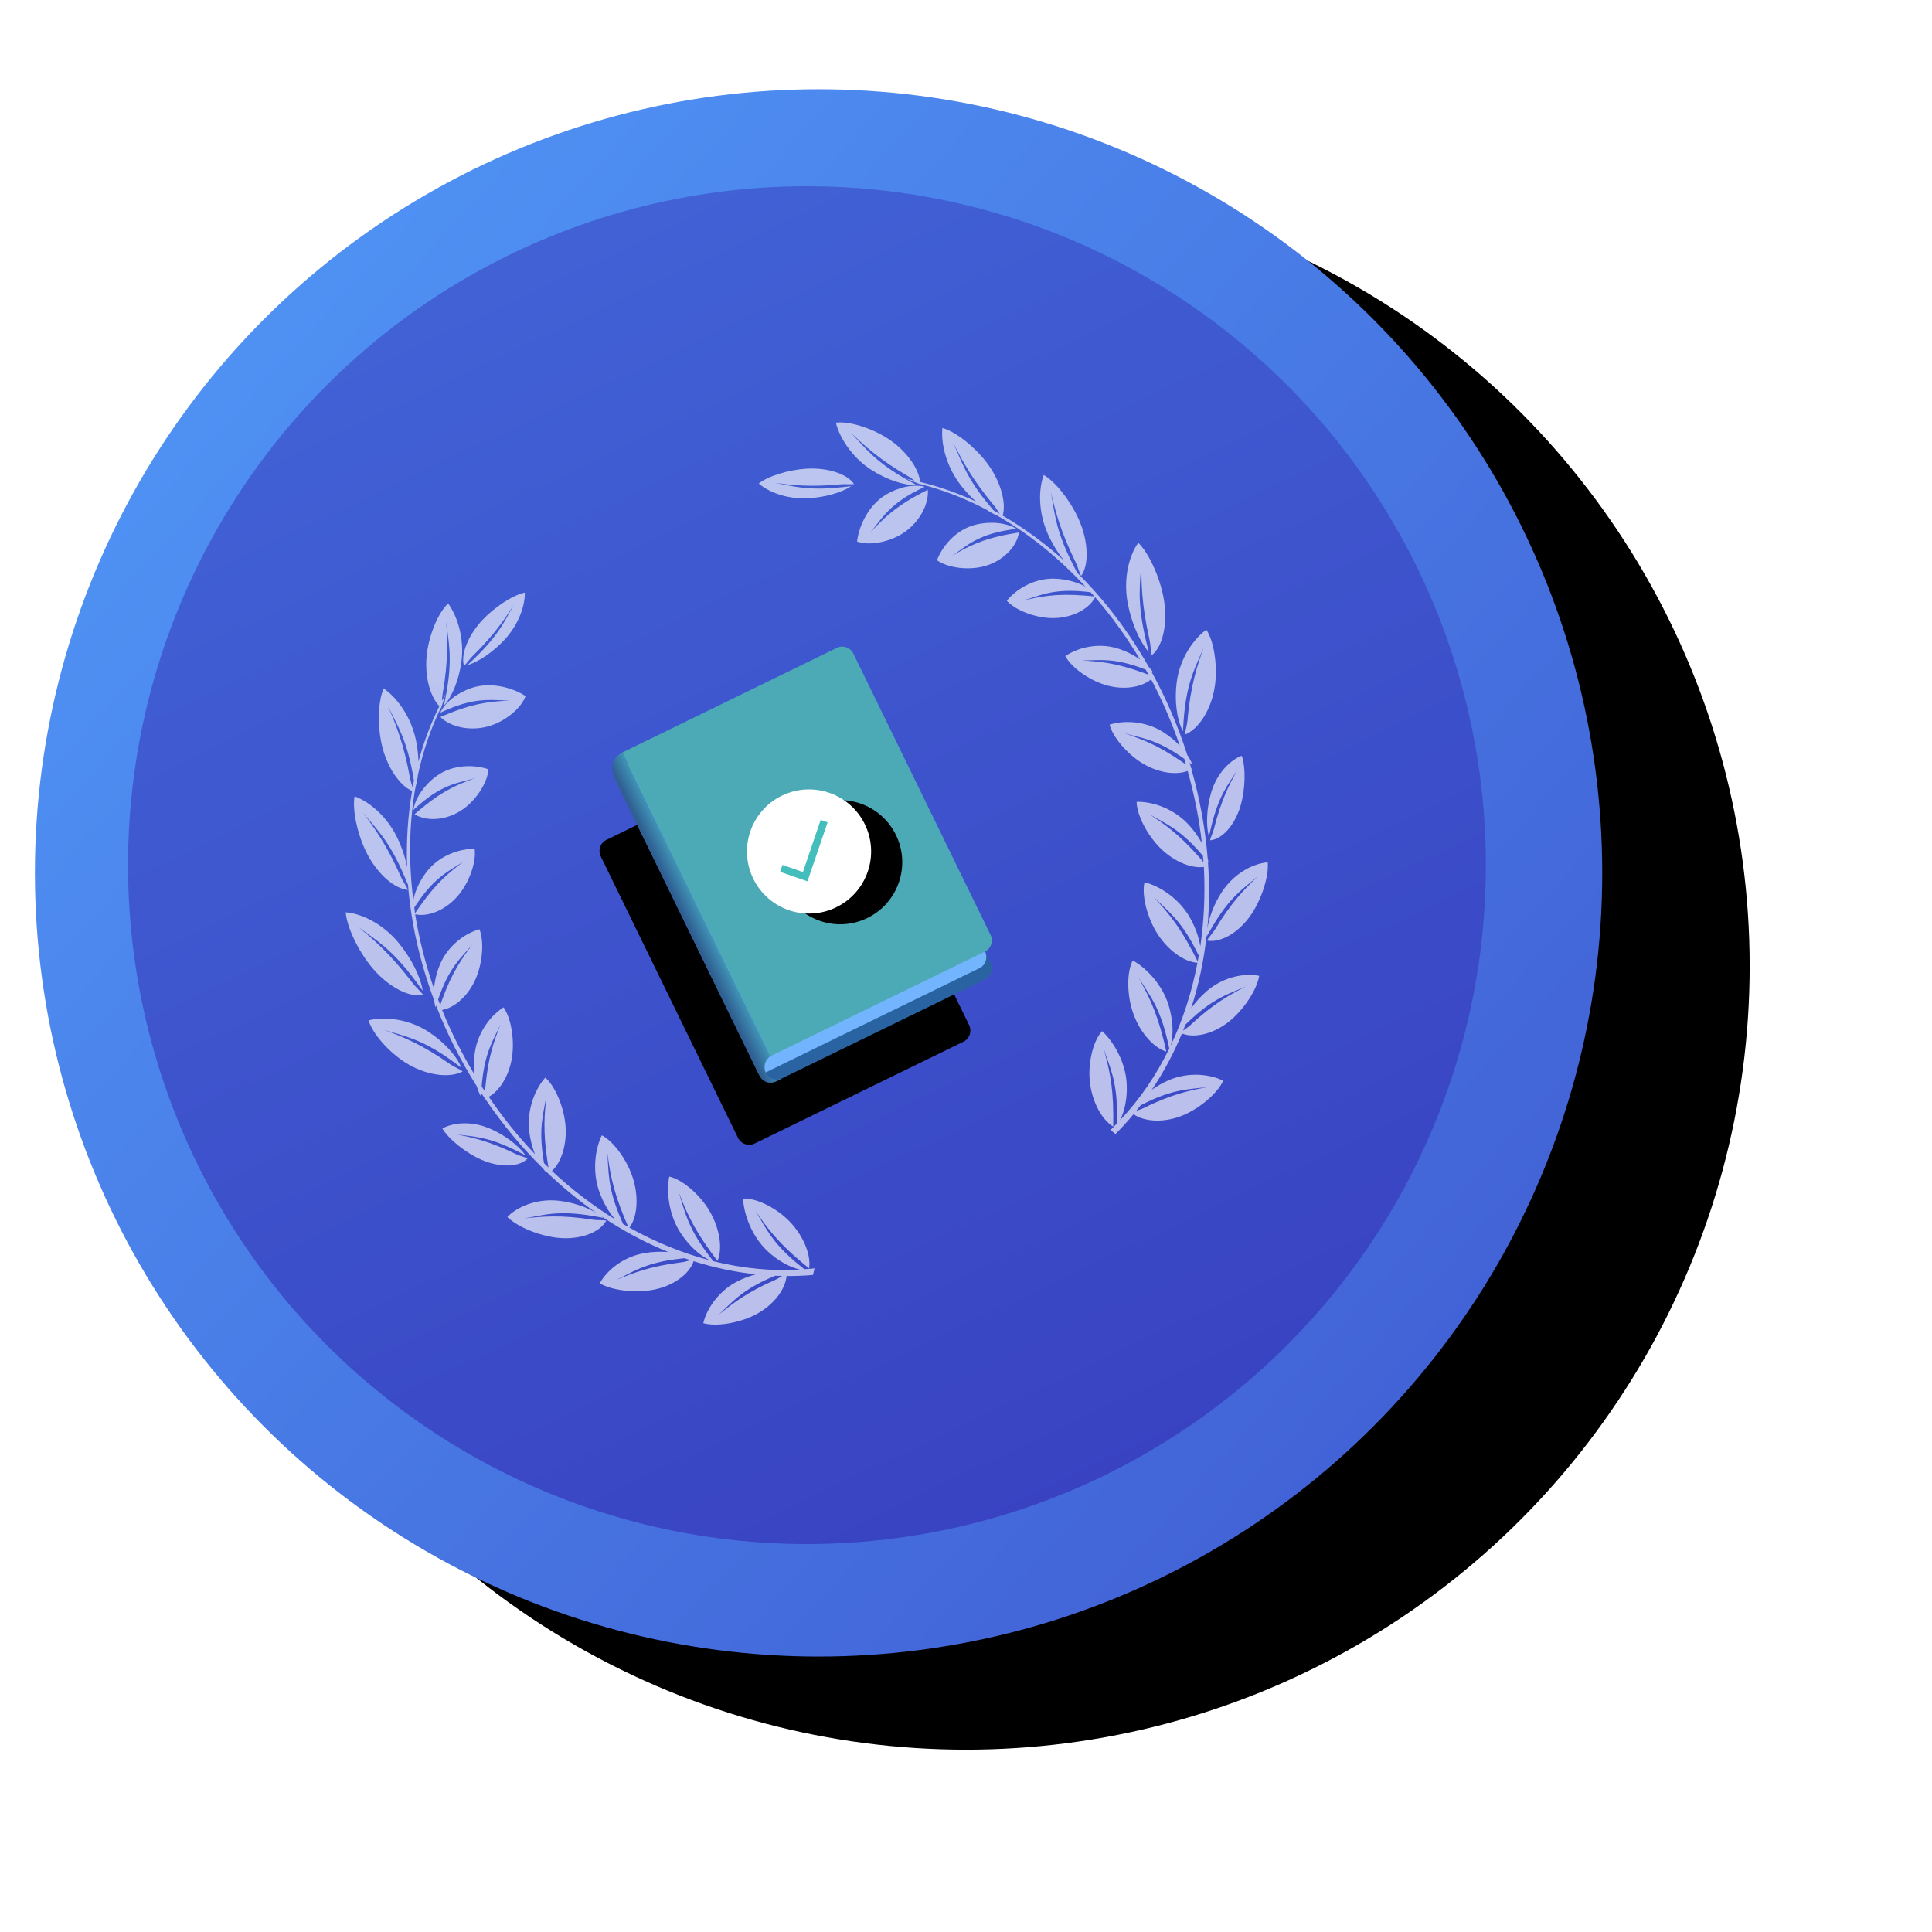 <?xml version="1.0" encoding="UTF-8"?>
<svg width="498px" height="498px" viewBox="0 0 498 498" version="1.1" xmlns="http://www.w3.org/2000/svg" xmlns:xlink="http://www.w3.org/1999/xlink">
    <!-- Generator: Sketch 52.5 (67469) - http://www.bohemiancoding.com/sketch -->
    <title>zoomed</title>
    <desc>Created with Sketch.</desc>
    <defs>
        <linearGradient x1="194.314%" y1="169.251%" x2="-58.238%" y2="-58.934%" id="linearGradient-1">
            <stop stop-color="#3023AE" offset="0%"></stop>
            <stop stop-color="#53A0FD" offset="79.135%"></stop>
            <stop stop-color="#B4EC51" offset="100%"></stop>
        </linearGradient>
        <circle id="path-2" cx="202" cy="202" r="202"></circle>
        <filter x="-13.1%" y="-16.6%" width="145.0%" height="145.0%" filterUnits="objectBoundingBox" id="filter-3">
            <feOffset dx="38" dy="24" in="SourceAlpha" result="shadowOffsetOuter1"></feOffset>
            <feGaussianBlur stdDeviation="24" in="shadowOffsetOuter1" result="shadowBlurOuter1"></feGaussianBlur>
            <feColorMatrix values="0 0 0 0 0.204   0 0 0 0 0.255   0 0 0 0 0.353  0 0 0 0.143 0" type="matrix" in="shadowBlurOuter1"></feColorMatrix>
        </filter>
        <linearGradient x1="119.693%" y1="188.017%" x2="-101.218%" y2="-278.551%" id="linearGradient-4">
            <stop stop-color="#3023AE" offset="0%"></stop>
            <stop stop-color="#53A0FD" offset="79.135%"></stop>
            <stop stop-color="#B4EC51" offset="100%"></stop>
        </linearGradient>
        <circle id="path-5" cx="175" cy="175" r="175"></circle>
        <path d="M3.488,6.451 L63.457,6.451 C65.2,6.451 66.613,7.895 66.613,9.677 L66.613,90.317 C66.613,92.098 65.2,93.542 63.457,93.542 L3.488,93.542 C1.745,93.542 0.332,92.098 0.332,90.317 L0.332,9.677 C0.332,7.895 1.745,6.451 3.488,6.451 Z" id="path-7"></path>
        <filter x="-99.6%" y="-48.2%" width="262.9%" height="224.0%" filterUnits="objectBoundingBox" id="filter-8">
            <feOffset dx="-12" dy="12" in="SourceAlpha" result="shadowOffsetOuter1"></feOffset>
            <feGaussianBlur stdDeviation="16" in="shadowOffsetOuter1" result="shadowBlurOuter1"></feGaussianBlur>
            <feColorMatrix values="0 0 0 0 0.098   0 0 0 0 0.161   0 0 0 0 0.424  0 0 0 0.2 0" type="matrix" in="shadowBlurOuter1"></feColorMatrix>
        </filter>
        <circle id="path-9" cx="16.145" cy="16.034" r="16"></circle>
        <filter x="-65.6%" y="-65.6%" width="268.8%" height="268.8%" filterUnits="objectBoundingBox" id="filter-10">
            <feOffset dx="6" dy="6" in="SourceAlpha" result="shadowOffsetOuter1"></feOffset>
            <feGaussianBlur stdDeviation="8" in="shadowOffsetOuter1" result="shadowBlurOuter1"></feGaussianBlur>
            <feColorMatrix values="0 0 0 0 0.259   0 0 0 0 0.504   0 0 0 0 0.79  0 0 0 0.13 0" type="matrix" in="shadowBlurOuter1"></feColorMatrix>
        </filter>
        <linearGradient x1="100%" y1="65.634%" x2="22.821%" y2="65.634%" id="linearGradient-11">
            <stop stop-color="#4094B7" offset="0%"></stop>
            <stop stop-color="#306093" offset="100%"></stop>
        </linearGradient>
    </defs>
    <g id="Page-1" stroke="none" stroke-width="1" fill="none" fill-rule="evenodd">
        <g id="ms_pro_details_assets" transform="translate(-793, -1299)">
            <g id="s1" transform="translate(-142, 1177)">
                <g id="zoomed" transform="translate(944, 145)">
                    <g id="outer_circle" fill-rule="nonzero">
                        <path d="M313.039,353.299 C306.123,363.954 308.722,382.075 320.837,407.663 C294.607,395.345 276.486,392.746 266.473,399.864 L313.039,353.299 Z" id="Rectangle" fill="#3E54CD" transform="translate(293.655, 380.481) rotate(-342) translate(-293.655, -380.481) "></path>
                        <g opacity="0.997">
                            <use fill="black" fill-opacity="1" filter="url(#filter-3)" xlink:href="#path-2"></use>
                            <use fill="url(#linearGradient-1)" xlink:href="#path-2"></use>
                        </g>
                    </g>
                    <g id="inner_circle" transform="translate(199, 200) scale(-1, 1) translate(-199, -200) translate(24, 25)">
                        <mask id="mask-6" fill="white">
                            <use xlink:href="#path-5"></use>
                        </mask>
                        <use id="Oval" fill="url(#linearGradient-4)" fill-rule="nonzero" opacity="0.997" transform="translate(175, 175) scale(-1, 1) translate(-175, -175) " xlink:href="#path-5"></use>
                        <g id="i_recc" mask="url(#mask-6)" fill="#FFFFFF" opacity="0.648">
                            <g transform="translate(175.5, 175) rotate(25) translate(-175.5, -175) translate(56, 75)">
                                <path d="M66.94,193.64 C58.575,193.439 54.097,194.575 49.575,195.702 C54.082,194.321 57.733,192.271 67.081,192.667 C67.142,192.67 67.201,192.672 67.26,192.674 C67.797,192.952 68.336,193.213 68.879,193.477 C68.218,193.554 67.54,193.654 66.94,193.64 M46.896,179.348 C38.861,176.752 34.272,176.563 29.643,176.353 C34.315,176.313 38.322,175.38 47.26,178.447 C47.508,178.534 47.749,178.62 47.992,178.704 C48.395,179.094 48.802,179.467 49.209,179.847 C48.427,179.691 47.597,179.574 46.896,179.348 M25.55,141.109 C27.974,132.196 30.871,129.502 33.517,125.583 C31.103,129.578 28.822,133.271 26.507,141.207 C26.359,141.711 26.228,142.207 26.087,142.707 C25.891,142.207 25.716,141.692 25.527,141.188 C25.534,141.162 25.541,141.137 25.55,141.109 M37.401,162.833 C37.662,153.528 39.832,150.096 41.476,145.548 C40.075,150.099 38.736,154.323 38.349,162.655 C38.306,163.537 38.279,164.412 38.254,165.282 C37.956,164.864 37.665,164.44 37.374,164.018 C37.383,163.623 37.39,163.234 37.401,162.833 M19.34,116.714 C19.331,116.635 19.327,116.555 19.315,116.474 C23.667,108.781 27.055,107.005 30.491,104.013 C27.226,107.178 24.163,110.092 20.072,117.094 C19.897,117.395 19.729,117.696 19.556,117.997 C19.493,117.565 19.402,117.148 19.34,116.714 M18.699,91.335 C24.818,84.962 28.538,84.234 32.596,82.307 C28.708,84.428 25.068,86.362 19.483,91.951 C19.147,92.286 18.826,92.625 18.499,92.961 C18.531,92.45 18.567,91.941 18.606,91.433 C18.638,91.4 18.667,91.367 18.699,91.335 M36.164,36.641 C38.501,27.73 38.672,22.636 38.861,17.5 C38.897,22.685 39.738,27.129 36.973,37.045 C36.914,37.255 36.858,37.455 36.796,37.665 C36.439,38.148 36.1,38.65 35.748,39.142 C35.88,38.3 35.966,37.392 36.164,36.641 M24.165,66.676 C31.562,62.277 35.327,62.643 39.697,61.948 C35.443,62.879 31.478,63.702 24.781,67.497 C24.047,67.915 23.324,68.337 22.61,68.762 C22.746,68.284 22.915,67.822 23.058,67.346 C23.426,67.122 23.79,66.9 24.165,66.676 M75.983,194.659 C78.077,191.529 78.238,185.658 76.144,180.537 C74.425,176.332 71.042,172.257 68.152,171.153 C66.703,174.722 66.001,180.834 68.188,186.182 C69.511,189.423 71.535,192.266 73.716,193.915 C66.869,191.23 60.366,187.379 54.373,182.518 C54.218,181.827 54.066,181.128 53.913,180.416 C51.999,171.352 53.293,167.412 53.818,162.548 C53.529,167.349 53.217,171.811 54.789,179.971 C54.98,180.967 55.182,181.956 55.391,182.931 C58.147,180.507 59.67,174.881 58.843,169.334 C58.165,164.778 55.846,159.87 53.313,157.974 C51.078,161.004 48.977,166.71 49.839,172.502 C50.4,176.245 51.828,179.791 53.725,181.991 C48.117,177.346 42.974,171.832 38.447,165.557 C41.582,163.896 44.261,159.016 44.745,153.544 C45.152,148.951 44.059,143.542 42.053,140.985 C39.188,143.271 35.825,148.177 35.311,154.022 C35.061,156.828 35.311,159.665 35.993,162.037 C32.34,156.469 29.145,150.393 26.516,143.873 C29.763,142.863 33.167,139.098 34.811,134.246 C36.278,129.924 36.48,124.388 35.141,121.34 C31.839,122.725 27.451,126.499 25.586,131.997 C24.909,133.999 24.499,136.101 24.384,138.083 C22.401,132.24 20.891,126.075 19.84,119.676 C23.14,119.441 27.101,116.807 29.72,112.751 C32.142,108.998 33.631,103.709 33.049,100.381 C29.538,100.77 24.415,103.154 21.332,107.929 C20.316,109.504 19.506,111.221 18.933,112.928 C18.267,106.642 18.09,100.409 18.403,94.3 C21.666,95.16 26.248,93.779 29.816,90.528 C33.031,87.6 35.702,82.916 35.914,79.534 C32.433,78.904 26.928,79.735 22.837,83.464 C21.227,84.929 19.845,86.676 18.829,88.475 C19.513,81.769 20.757,75.249 22.528,69.021 C25.389,71.225 30.559,71.37 35.091,69.088 C38.881,67.183 42.553,63.427 43.549,60.222 C40.334,58.612 34.822,57.836 30.002,60.262 C27.458,61.542 25.182,63.411 23.654,65.47 C26.755,55.837 31.098,46.975 36.512,39.282 C37.187,38.547 37.831,37.661 38.431,36.662 C42.199,31.719 46.412,27.308 51.032,23.564 C51.055,23.616 51.066,23.679 51.087,23.73 C51.189,23.59 51.285,23.424 51.383,23.263 C51.448,23.212 51.508,23.154 51.571,23.103 L53.725,20.775 C53.145,21.192 52.597,21.67 52.028,22.106 C52.299,21.591 52.569,21.075 52.865,20.656 C57.988,13.317 59.832,8.649 61.706,3.947 C60.023,8.787 59.336,13.263 53.484,21.362 C52.979,22.058 52.478,22.746 51.978,23.42 C55.011,22.13 58.386,18.878 60.844,15.055 C64.248,9.762 64.83,3.62 64.091,0 C60.869,1.017 56.496,4.992 53.82,9.153 C50.744,13.938 49.689,19.583 50.853,23.033 C46.935,26.17 43.276,29.72 39.945,33.686 C40.687,31.964 41.307,30.091 41.735,28.183 C43.151,21.873 41.66,15.92 39.775,12.855 C37.112,15.113 34.363,20.593 33.251,25.549 C31.935,31.402 32.897,37.229 35.248,39.879 C31.582,45.146 28.413,50.926 25.789,57.122 C26.409,54.659 26.732,51.864 26.689,49.107 C26.585,42.608 23.754,37.287 21.218,34.866 C19.174,37.812 17.796,43.893 17.878,49.002 C17.978,55.279 20.448,60.866 23.501,62.52 C23.544,61.407 23.258,60.01 23.281,58.878 C23.46,49.599 22.437,44.631 21.421,39.613 C22.665,44.612 24.515,48.664 24.158,59.037 C24.129,59.821 24.097,60.595 24.065,61.363 C20.62,70.633 18.422,80.714 17.589,91.241 C17.396,91.827 17.237,92.408 17.146,92.972 C17.253,92.856 17.369,92.737 17.48,92.62 C16.971,100.196 17.173,107.988 18.197,115.886 C18.042,116.887 17.983,117.855 18.053,118.75 C18.194,118.491 18.342,118.225 18.485,117.967 C18.56,118.463 18.656,118.946 18.735,119.441 C18.694,119.513 18.651,119.585 18.613,119.658 C18.665,119.665 18.719,119.655 18.77,119.66 C20.072,127.747 22.094,135.347 24.743,142.413 C24.818,142.732 24.843,143.094 24.941,143.39 C24.963,143.306 24.988,143.22 25.011,143.138 C27.119,148.653 29.6,153.836 32.41,158.653 C30.686,156.04 27.958,153.479 24.945,151.627 C19.818,148.478 14.251,148.536 11.091,149.761 C12.371,153.199 16.43,157.563 20.459,160.038 C25.407,163.08 31.003,163.502 33.824,161.393 C32.974,160.794 31.744,160.374 30.868,159.786 C23.713,154.972 19.327,153.472 14.9,151.939 C19.427,153.246 23.513,153.493 31.432,159.023 C32.112,159.499 32.785,159.975 33.447,160.449 C33.331,160.199 33.183,159.95 33.047,159.698 C36.548,165.534 40.521,170.815 44.884,175.506 C43.163,174.522 41.235,173.71 39.27,173.166 C33.583,171.596 28.219,173.25 25.454,175.343 C27.49,178.293 32.428,181.345 36.898,182.579 C42.155,184.032 47.387,182.977 49.789,180.388 C53.922,184.186 58.329,187.482 62.942,190.255 C61.385,189.966 59.75,189.826 58.133,189.859 C52.274,189.975 47.476,193.113 45.293,195.926 C47.949,198.196 53.433,199.723 58.038,199.633 C63.363,199.528 68.097,197.085 69.884,193.974 C71.985,194.956 74.107,195.868 76.267,196.637 L76.974,195.154 C76.237,194.909 75.517,194.594 74.787,194.321 C74.514,193.773 74.243,193.22 73.97,192.658 C70.005,184.452 70.335,180.276 69.709,175.427 C70.546,180.146 71.29,184.545 74.709,191.977 C75.13,192.884 75.553,193.78 75.983,194.659" id="Fill-1"></path>
                                <path d="M22.182,138.311 C21.594,137.559 20.65,136.861 20.039,136.111 C15.033,129.965 11.672,127.482 8.286,124.958 C11.801,127.307 15.165,128.6 20.662,135.583 C21.136,136.183 21.6,136.782 22.06,137.375 C21.448,134.148 19.37,130.315 16.738,127.326 C13.093,123.188 8.43,121.774 5.545,122.029 C5.919,125.408 8.428,130.341 11.294,133.594 C14.813,137.588 19.402,139.436 22.182,138.311" id="Fill-4"></path>
                                <path d="M14.425,107.934 C9.845,99.98 6.292,96.333 2.719,92.637 C6.507,96.193 10.406,98.619 15.371,107.592 C15.798,108.365 16.214,109.131 16.625,109.89 C16.783,106.37 15.255,101.749 12.775,97.817 C9.341,92.373 3.825,89.402 0.086,88.727 C-0.418,92.329 1.343,98.225 4.042,102.504 C7.358,107.761 12.653,111.151 16.511,110.896 C15.981,109.929 14.983,108.903 14.425,107.934 Z" id="Fill-6"></path>
                                <path d="M14.506,85.053 C12.411,75.457 10.153,70.664 7.89,65.818 C10.382,70.577 13.255,74.174 15.436,84.947 C15.623,85.875 15.805,86.794 15.979,87.7 C17.005,84.041 16.8,78.771 15.573,73.968 C13.872,67.317 9.689,62.713 6.517,61 C5.163,64.651 5.257,71.324 6.594,76.552 C8.237,82.971 12.114,87.958 15.628,88.727 C15.396,87.568 14.762,86.223 14.506,85.053 Z" id="Fill-9"></path>
                                <path d="M35.905,44.875 C35.017,45.101 34.14,45.338 33.273,45.583 C35.427,48.824 40.429,50.617 45.359,49.645 C49.406,48.846 53.769,46.117 55.455,43.136 C52.762,40.509 47.691,38.035 42.541,39.052 C38.819,39.787 35.304,41.8 33.454,44.438 C34.129,44.237 34.815,44.042 35.508,43.846 C43.566,41.593 47.067,43.114 51.388,43.732 C47.123,43.391 43.155,43.025 35.905,44.875" id="Fill-11"></path>
                                <path d="M75.927,7.565 C70.757,9.618 66.927,13.355 66.545,16.33 C67.483,16.012 68.547,15.343 69.491,15.005 C77.242,12.236 81.026,9.855 84.858,7.462 C81.117,10.031 78.36,12.789 69.645,15.76 C68.896,16.016 68.151,16.264 67.416,16.509 C70.503,16.954 74.829,16.21 78.696,14.676 C84.05,12.548 87.542,8.605 88.727,5.808 C85.623,5.092 80.134,5.894 75.927,7.565" id="Fill-13"></path>
                                <path d="M176.584,16.509 C175.847,16.266 175.104,16.016 174.355,15.76 C165.64,12.789 162.883,10.031 159.142,7.462 C162.971,9.855 166.758,12.236 174.509,15.007 C175.455,15.343 176.517,16.012 177.455,16.33 C177.073,13.354 173.243,9.618 168.073,7.565 C163.866,5.896 158.379,5.092 155.273,5.808 C156.458,8.605 159.95,12.55 165.304,14.676 C169.171,16.21 173.497,16.954 176.584,16.509" id="Fill-15"></path>
                                <path d="M72.091,30.069 C70.039,26.766 65.633,22.888 60.384,22.291 C56.589,21.862 52.72,22.704 50.335,24.641 C51.037,24.656 51.751,24.675 52.469,24.702 C60.826,25.008 63.911,27.508 67.991,29.402 C63.906,27.787 60.114,26.242 52.63,25.796 C51.717,25.743 50.806,25.701 49.909,25.672 C51.3,29.393 55.788,32.604 60.812,33.176 C64.937,33.644 69.792,32.383 72.091,30.069" id="Fill-17"></path>
                                <path d="M208.815,176.355 C204.183,176.565 199.592,176.754 191.559,179.348 C190.861,179.574 190.028,179.693 189.246,179.849 C189.651,179.469 190.06,179.096 190.46,178.706 C190.706,178.622 190.949,178.536 191.195,178.45 C200.136,175.382 204.14,176.315 208.815,176.355 M171.371,192.669 C180.723,192.27 184.373,194.323 188.88,195.702 C184.357,194.577 179.88,193.441 171.514,193.642 C170.916,193.656 170.238,193.556 169.577,193.476 C170.116,193.215 170.657,192.954 171.191,192.676 C171.25,192.674 171.312,192.672 171.371,192.669 M200.109,162.655 C199.722,154.323 198.38,150.101 196.982,145.55 C198.626,150.096 200.793,153.53 201.057,162.835 C201.068,163.234 201.075,163.623 201.084,164.018 C200.791,164.442 200.5,164.864 200.202,165.277 C200.177,164.409 200.147,163.537 200.109,162.655 M211.951,141.209 C209.632,133.273 207.353,129.578 204.938,125.583 C207.587,129.504 210.48,132.198 212.908,141.111 C212.915,141.137 212.922,141.162 212.929,141.188 C212.742,141.694 212.563,142.205 212.367,142.704 C212.231,142.205 212.094,141.71 211.951,141.209 M218.384,117.094 C214.295,110.091 211.23,107.18 207.967,104.013 C211.401,107.008 214.791,108.781 219.143,116.476 C219.132,116.555 219.128,116.635 219.116,116.716 C219.057,117.15 218.964,117.568 218.9,117.999 C218.725,117.698 218.561,117.397 218.384,117.094 M218.975,91.953 C213.39,86.364 209.75,84.43 205.857,82.31 C209.918,84.236 213.641,84.962 219.757,91.337 C219.789,91.37 219.821,91.402 219.853,91.435 C219.889,91.941 219.926,92.452 219.958,92.963 C219.63,92.625 219.307,92.286 218.975,91.953 M213.677,67.497 C206.978,63.705 203.012,62.881 198.758,61.95 C203.131,62.645 206.894,62.279 214.291,66.679 C214.666,66.9 215.03,67.124 215.398,67.346 C215.542,67.824 215.71,68.283 215.849,68.764 C215.132,68.339 214.411,67.915 213.677,67.497 M201.482,37.047 C198.717,27.131 199.558,22.687 199.592,17.499 C199.781,22.638 199.954,27.73 202.294,36.644 C202.489,37.392 202.576,38.3 202.708,39.144 C202.357,38.652 202.019,38.148 201.659,37.665 C201.6,37.458 201.541,37.257 201.482,37.047 M213.511,151.627 C210.491,153.483 207.763,156.049 206.037,158.666 C208.854,153.845 211.335,148.659 213.447,143.14 C213.47,143.222 213.493,143.308 213.513,143.392 C213.611,143.094 213.641,142.734 213.713,142.415 C216.36,135.349 218.386,127.75 219.685,119.66 C219.739,119.655 219.794,119.665 219.846,119.658 C219.805,119.588 219.762,119.515 219.723,119.445 C219.801,118.949 219.898,118.466 219.971,117.966 C220.117,118.228 220.264,118.494 220.405,118.753 C220.476,117.857 220.417,116.889 220.26,115.888 C221.283,107.99 221.486,100.199 220.978,92.622 C221.088,92.739 221.201,92.858 221.31,92.975 C221.222,92.408 221.06,91.827 220.869,91.241 C220.037,80.714 217.838,70.632 214.391,61.365 C214.359,60.595 214.327,59.821 214.3,59.039 C213.941,48.666 215.792,44.614 217.036,39.615 C216.019,44.633 214.998,49.599 215.178,58.881 C215.2,60.012 214.912,61.407 214.953,62.522 C218.011,60.866 220.478,55.279 220.578,49.004 C220.66,43.896 219.284,37.812 217.238,34.868 C214.703,37.287 211.874,42.61 211.769,49.109 C211.724,51.864 212.049,54.661 212.667,57.122 C210.046,50.929 206.873,45.148 203.208,39.881 C205.557,37.231 206.519,31.402 205.207,25.552 C204.095,20.595 201.346,15.116 198.683,12.858 C196.798,15.923 195.306,21.876 196.72,28.183 C197.15,30.093 197.769,31.967 198.51,33.686 C195.181,29.723 191.522,26.172 187.604,23.033 C188.769,19.583 187.713,13.94 184.632,9.153 C181.956,4.994 177.588,1.017 174.366,0 C173.624,3.62 174.206,9.764 177.608,15.057 C180.069,18.878 183.443,22.132 186.479,23.422 C185.978,22.746 185.476,22.06 184.973,21.362 C179.118,13.263 178.431,8.789 176.746,3.949 C178.625,8.652 180.467,13.319 185.592,20.656 C185.888,21.078 186.156,21.593 186.426,22.109 C185.856,21.67 185.312,21.194 184.732,20.777 L186.883,23.103 C186.949,23.154 187.009,23.214 187.072,23.266 C187.168,23.424 187.263,23.59 187.366,23.73 C187.391,23.681 187.4,23.618 187.422,23.567 C192.043,27.311 196.259,31.722 200.027,36.662 C200.625,37.663 201.271,38.549 201.946,39.284 C207.358,46.977 211.703,55.839 214.805,65.473 C213.274,63.413 210.998,61.542 208.456,60.264 C203.635,57.838 198.123,58.615 194.906,60.224 C195.902,63.429 199.576,67.185 203.367,69.091 C207.899,71.372 213.07,71.227 215.928,69.021 C217.697,75.251 218.946,81.771 219.63,88.475 C218.611,86.676 217.229,84.932 215.619,83.464 C211.526,79.737 206.021,78.906 202.539,79.536 C202.753,82.918 205.427,87.6 208.643,90.53 C212.21,93.782 216.79,95.163 220.051,94.302 C220.369,100.411 220.189,106.644 219.525,112.93 C218.952,111.223 218.141,109.506 217.124,107.931 C214.043,103.157 208.92,100.773 205.409,100.383 C204.825,103.709 206.314,109 208.738,112.753 C211.353,116.807 215.314,119.443 218.616,119.676 C217.568,126.077 216.058,132.245 214.073,138.09 C213.959,136.105 213.55,134.001 212.87,131.997 C211.007,126.499 206.614,122.727 203.315,121.342 C201.975,124.388 202.18,129.926 203.644,134.246 C205.289,139.098 208.69,142.863 211.937,143.873 C209.309,150.4 206.116,156.483 202.46,162.051 C203.144,159.676 203.394,156.835 203.146,154.022 C202.628,148.177 199.267,143.271 196.402,140.985 C194.399,143.544 193.305,148.951 193.71,153.546 C194.194,159.016 196.873,163.894 200.009,165.557 C195.477,171.837 190.333,177.358 184.719,182.005 C186.622,179.805 188.057,176.255 188.614,172.504 C189.48,166.709 187.377,161.006 185.144,157.976 C182.611,159.872 180.291,164.78 179.612,169.334 C178.784,174.883 180.31,180.507 183.063,182.931 C183.273,181.956 183.473,180.969 183.666,179.97 C185.237,171.813 184.928,167.351 184.637,162.55 C185.164,167.414 186.456,171.351 184.539,180.418 C184.391,181.127 184.237,181.827 184.084,182.52 C178.086,187.381 171.582,191.237 164.729,193.922 C166.912,192.275 168.942,189.427 170.268,186.185 C172.453,180.836 171.753,174.722 170.302,171.155 C167.414,172.259 164.028,176.334 162.309,180.537 C160.217,185.657 160.377,191.531 162.473,194.661 C162.903,193.782 163.326,192.884 163.744,191.977 C167.166,184.547 167.908,180.145 168.747,175.429 C168.121,180.276 168.451,184.451 164.485,192.658 C164.213,193.22 163.942,193.773 163.669,194.321 C162.844,194.626 162.032,194.976 161.2,195.249 L162.271,196.609 C164.404,195.846 166.498,194.946 168.572,193.978 C170.359,197.087 175.093,199.53 180.419,199.632 C185.021,199.726 190.504,198.195 193.159,195.928 C190.977,193.115 186.181,189.975 180.323,189.861 C178.704,189.828 177.069,189.966 175.512,190.255 C180.128,187.484 184.532,184.188 188.669,180.39 C191.067,182.977 196.302,184.034 201.559,182.581 C206.025,181.347 210.964,178.296 213.002,175.343 C210.237,173.252 204.872,171.596 199.185,173.166 C197.221,173.71 195.295,174.521 193.573,175.506 C197.937,170.815 201.909,165.531 205.411,159.697 C205.273,159.949 205.127,160.199 205.009,160.449 C205.671,159.977 206.344,159.499 207.026,159.023 C214.944,153.493 219.032,153.245 223.555,151.941 C219.132,153.474 214.741,154.974 207.587,159.788 C206.714,160.374 205.482,160.796 204.631,161.393 C207.453,163.502 213.047,163.082 218,160.038 C222.029,157.563 226.088,153.199 227.364,149.763 C224.207,148.536 218.636,148.477 213.511,151.627" id="Fill-19"></path>
                                <path d="M221.718,127.326 C219.084,130.315 217.008,134.148 216.399,137.375 C216.855,136.782 217.322,136.186 217.794,135.583 C223.291,128.6 226.654,127.307 230.171,124.961 C226.784,127.482 223.42,129.965 218.417,136.111 C217.808,136.861 216.862,137.559 216.273,138.311 C219.056,139.436 223.642,137.588 227.163,133.594 C230.027,130.341 232.536,125.408 232.909,122.029 C230.025,121.774 225.362,123.188 221.718,127.326" id="Fill-22"></path>
                                <path d="M225.681,97.815 C223.2,101.751 221.669,106.37 221.83,109.89 C222.238,109.131 222.657,108.365 223.084,107.594 C228.049,98.618 231.947,96.192 235.736,92.635 C232.164,96.331 228.608,99.981 224.028,107.934 C223.472,108.905 222.474,109.929 221.943,110.896 C225.802,111.151 231.096,107.761 234.412,102.503 C237.112,98.223 238.873,92.327 238.368,88.727 C234.631,89.402 229.115,92.371 225.681,97.815" id="Fill-24"></path>
                                <path d="M222.476,87.7 C222.651,86.791 222.83,85.873 223.021,84.947 C225.203,74.174 228.075,70.577 230.568,65.816 C228.303,70.664 226.042,75.457 223.95,85.051 C223.694,86.223 223.06,87.568 222.828,88.727 C226.339,87.958 230.218,82.971 231.862,76.549 C233.199,71.324 233.29,64.651 231.938,61 C228.767,62.713 224.586,67.317 222.885,73.965 C221.656,78.771 221.448,84.041 222.476,87.7" id="Fill-26"></path>
                                <path d="M202.948,43.845 C203.644,44.041 204.327,44.236 205.002,44.437 C203.15,41.799 199.634,39.785 195.912,39.053 C190.761,38.034 185.693,40.508 183,43.135 C184.682,46.117 189.048,48.846 193.095,49.645 C198.029,50.617 203.027,48.824 205.182,45.582 C204.316,45.337 203.439,45.1 202.551,44.875 C195.3,43.024 191.331,43.39 187.065,43.732 C191.389,43.113 194.889,41.591 202.948,43.845" id="Fill-28"></path>
                                <path d="M188.12,24.64 C185.734,22.705 181.865,21.861 178.071,22.292 C172.822,22.887 168.416,26.765 166.364,30.069 C168.661,32.383 173.517,33.644 177.643,33.176 C182.669,32.606 187.155,29.392 188.545,25.671 C187.648,25.7 186.74,25.742 185.823,25.797 C178.343,26.241 174.55,27.786 170.462,29.402 C174.546,27.507 177.627,25.007 185.986,24.701 C186.706,24.677 187.417,24.655 188.12,24.64" id="Fill-30"></path>
                            </g>
                        </g>
                        <g id="script_checked" mask="url(#mask-6)">
                            <g transform="translate(175.5, 175) scale(-1, 1) rotate(-114) translate(-175.5, -175) translate(127, 138)" id="script-copy-4">
                                <g transform="translate(48.249, 37.343) rotate(88) translate(-48.249, -37.343) translate(13.249, -9.657)">
                                    <g id="script" transform="translate(-0, 0)">
                                        <g id="Rectangle" fill-rule="nonzero">
                                            <use fill="black" fill-opacity="1" filter="url(#filter-8)" xlink:href="#path-7"></use>
                                            <use fill="#2963A1" xlink:href="#path-7"></use>
                                        </g>
                                        <path d="M3.912,3.226 L63.457,3.226 C65.2,3.226 66.613,4.67 66.613,6.451 L66.613,87.091 C66.613,88.872 65.2,90.317 63.457,90.317 L0.755,90.317 L0.755,6.451 C0.755,4.67 2.168,3.226 3.912,3.226 Z" id="Rectangle-Copy-28" fill="#73B4FF" fill-rule="nonzero"></path>
                                        <path d="M5.067,1.18234311e-10 L66.613,1.18234311e-10 C68.356,1.18233984e-10 69.769,1.444 69.769,3.226 L69.769,83.865 C69.769,85.647 68.356,87.091 66.613,87.091 L5.067,87.091 L5.067,1.18234311e-10 Z" id="Rectangle-Copy-27" fill="#4CAAB7" fill-rule="nonzero"></path>
                                        <g id="Group-26" transform="translate(21, 28)">
                                            <g id="Oval">
                                                <use fill="black" fill-opacity="1" filter="url(#filter-10)" xlink:href="#path-9"></use>
                                                <use fill="#FFFFFF" fill-rule="evenodd" xlink:href="#path-9"></use>
                                            </g>
                                            <polygon id="icon_check" fill="#43BEBC" points="12.404 20.108 22.401 10.034 23.738 11.378 12.404 22.774 7.145 17.487 8.46 16.142"></polygon>
                                        </g>
                                        <path d="M0.323,8.264 C0.318,4.018 0.346,0.22 5.067,1.20053301e-10 C5.042,18.374 5.067,83.736 5.067,87.091 C1.324,87.654 0.994,92.985 5.067,93.576 C-0.279,93.887 0.341,90.806 0.327,86.986 C0.346,51.918 0.345,23.916 0.323,8.264 Z" id="Rectangle" fill="url(#linearGradient-11)" fill-rule="nonzero"></path>
                                    </g>
                                </g>
                            </g>
                        </g>
                    </g>
                </g>
            </g>
        </g>
    </g>
</svg>